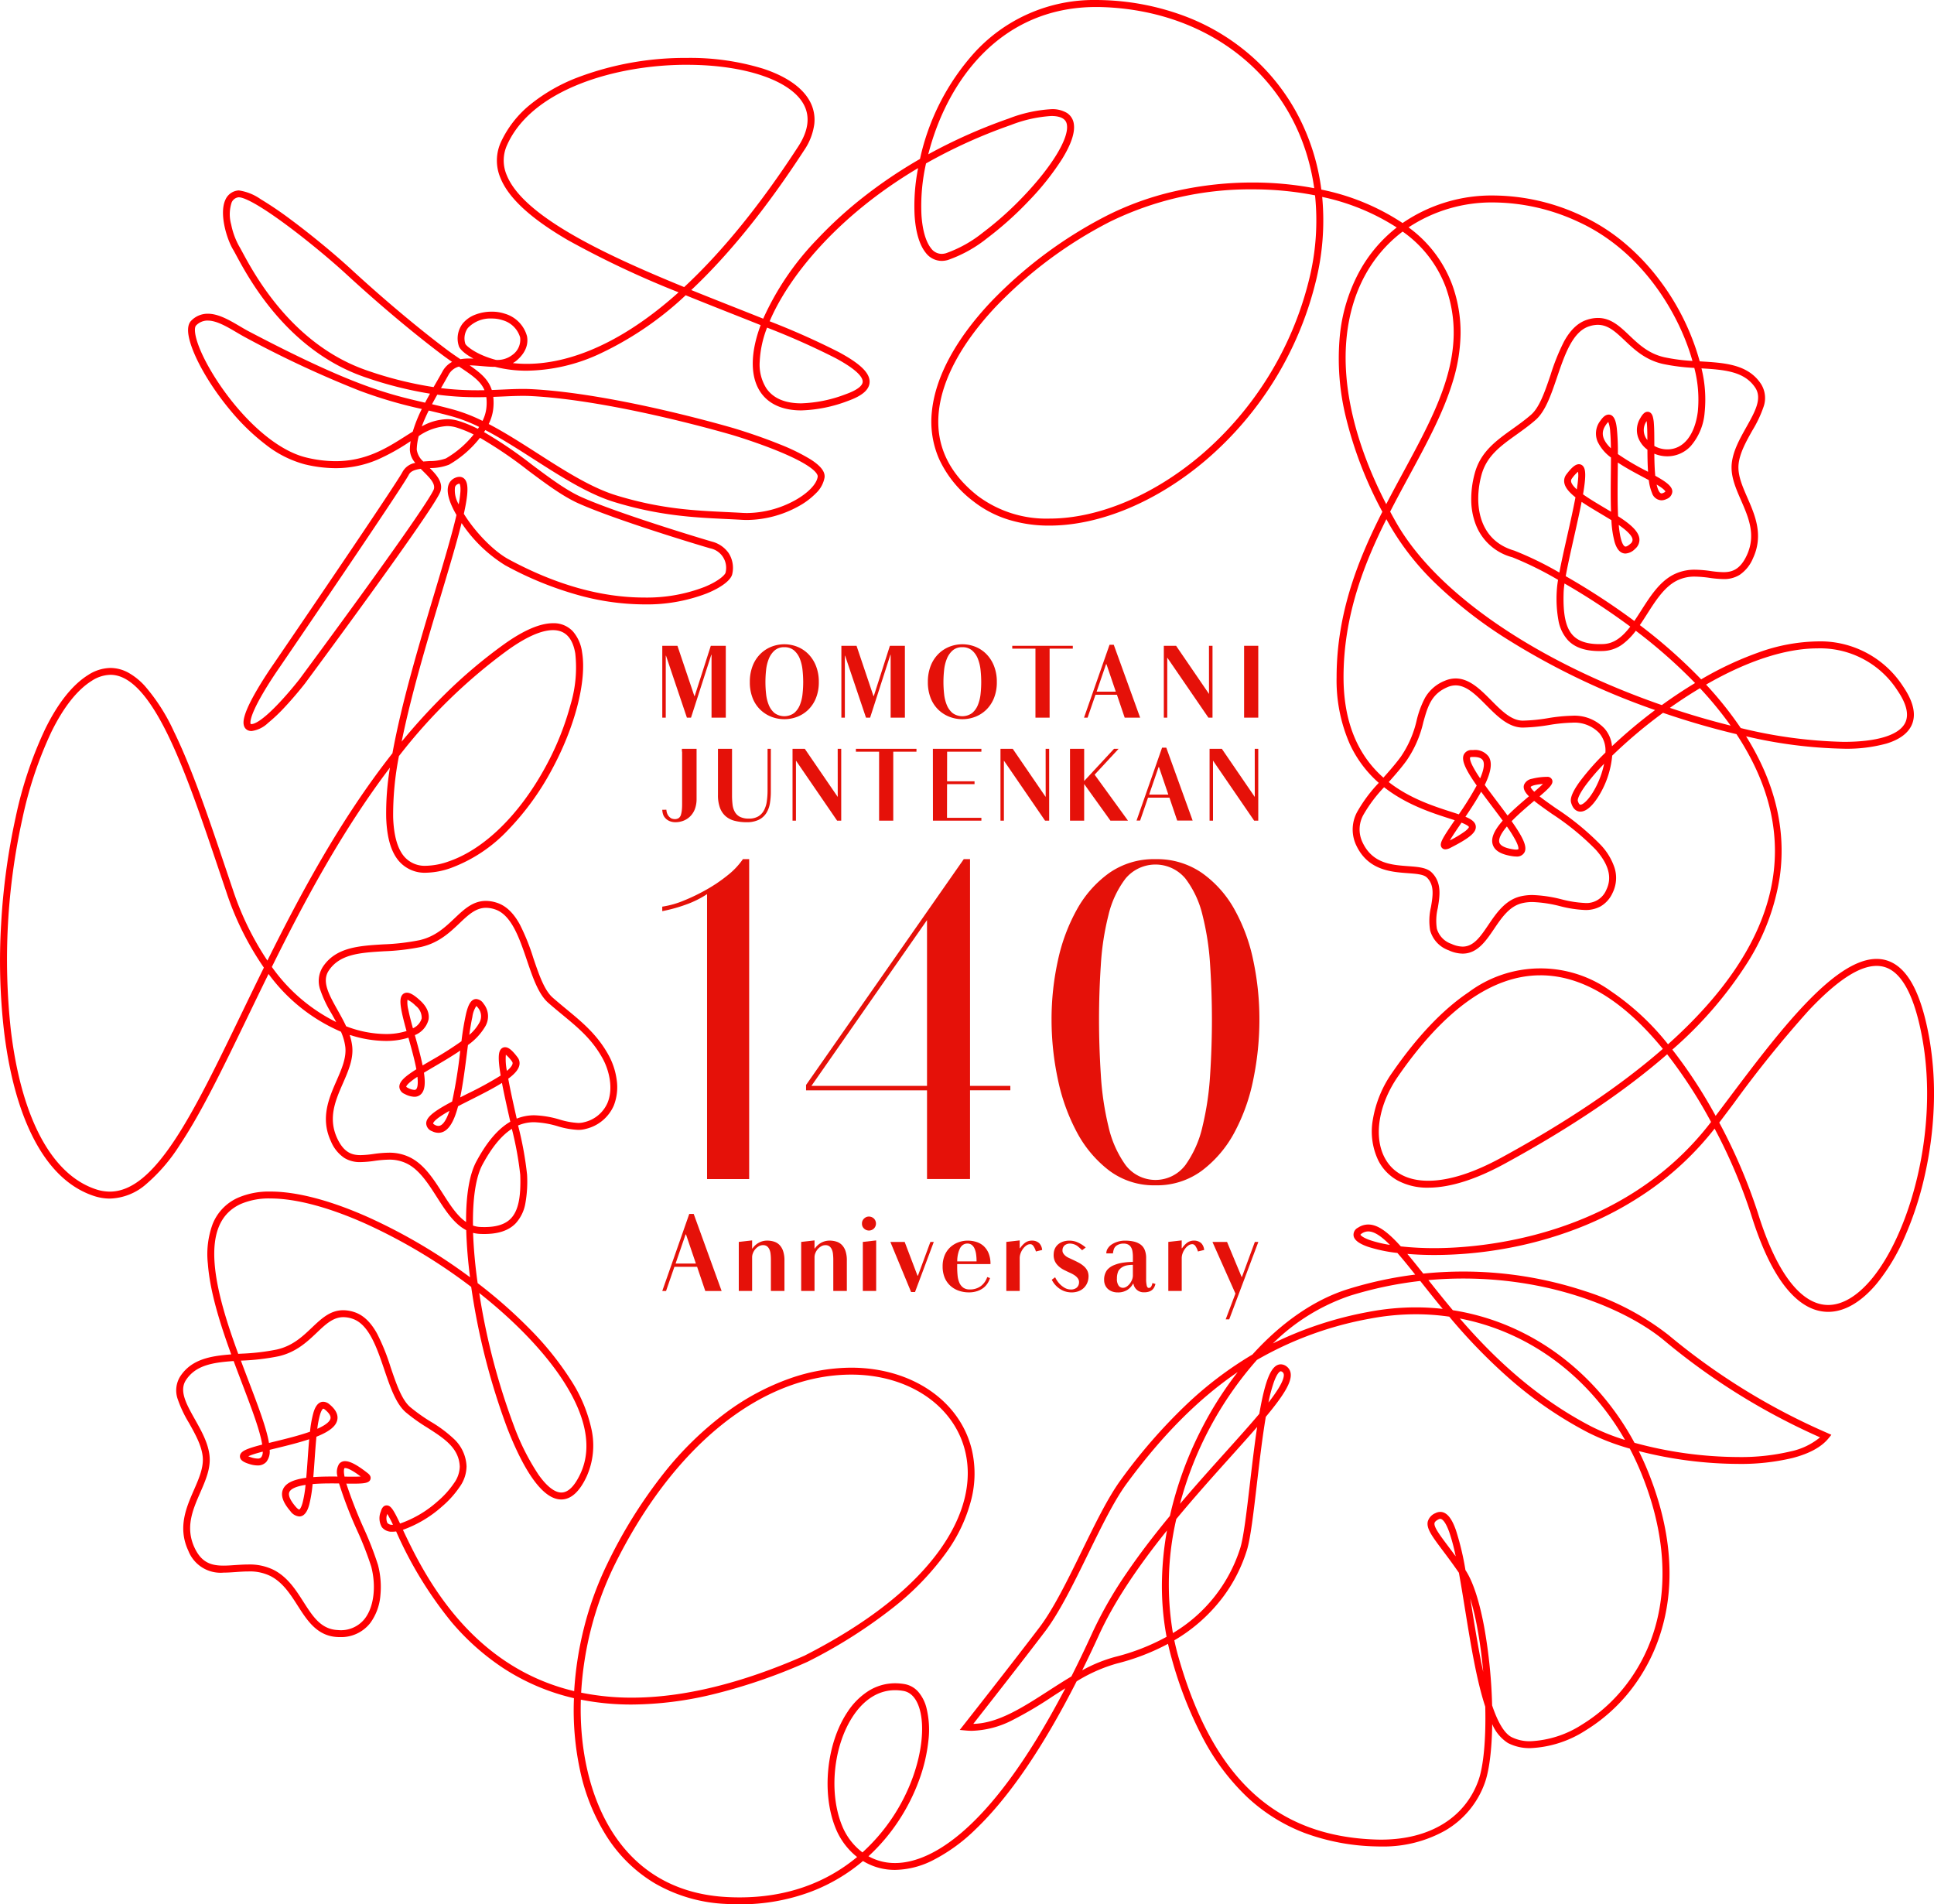 <svg xmlns="http://www.w3.org/2000/svg" width="370.094" height="364.38" viewBox="0 0 370.094 364.38">
  <g id="グループ_26474" data-name="グループ 26474" transform="translate(-1362.591 -112.068)">
    <g id="グループ_26473" data-name="グループ 26473" transform="translate(1363.256 112.73)">
      <path id="パス_183485" data-name="パス 183485" d="M1504.108,476.448c-.859,0-1.74-.025-2.619-.075a29.71,29.71,0,0,1-13.634-3.963,27.809,27.809,0,0,1-9.227-9.048,38.511,38.511,0,0,1-5.03-12.5,54.656,54.656,0,0,1-1.174-13.853,42.014,42.014,0,0,1-13.481-5.724,46.538,46.538,0,0,1-9.947-8.84,75.44,75.44,0,0,1-10.6-17.344v0a5.178,5.178,0,0,1-.691.05,2.384,2.384,0,0,1-2.034-.859,3.355,3.355,0,0,1-.209-2.995c.083-.292.337-1.18,1.123-1.18.8,0,1.318.861,2.561,3.471a21.235,21.235,0,0,0,7.181-4.243,17.451,17.451,0,0,0,3.116-3.445,5.648,5.648,0,0,0,1.128-3.2c-.146-3.577-2.969-5.385-6.239-7.48a33.9,33.9,0,0,1-4.11-2.932c-1.885-1.651-2.963-4.819-4.1-8.172-1.457-4.281-2.963-8.708-6.135-9.729a5.457,5.457,0,0,0-1.685-.288c-1.964,0-3.405,1.369-5.074,2.954-1.86,1.767-3.969,3.769-7.362,4.536a43.714,43.714,0,0,1-7.089.825l-.088.005c.5,1.354,1.009,2.682,1.5,3.973,1.815,4.767,3.4,8.94,3.874,11.776l.965-.237c2.263-.553,4.81-1.176,6.886-1.915a21.029,21.029,0,0,1,.664-3.67c.156-.509.632-2.058,1.874-2.058a1.89,1.89,0,0,1,1.188.492c1.163.955,1.672,1.929,1.511,2.894-.207,1.248-1.484,2.3-4.007,3.3-.137,1.384-.245,2.918-.35,4.406-.078,1.108-.158,2.246-.251,3.326.991-.075,2.137-.111,3.536-.111.371,0,.74,0,1.1.006a3.016,3.016,0,0,1,.295-2.412,1.419,1.419,0,0,1,1.167-.534c.959,0,2.341.738,4.349,2.323.575.454.58.882.483,1.161-.245.705-1.182.819-3.33.819-.4,0-.83,0-1.282-.01a87.888,87.888,0,0,0,3.32,8.512,62.943,62.943,0,0,1,2.74,7.045,16.6,16.6,0,0,1,.457,5.891,10.317,10.317,0,0,1-1.923,5.212,7.06,7.06,0,0,1-5.816,2.709c-.139,0-.281,0-.422-.009-3.926-.165-5.827-3.138-7.666-6.013-1.388-2.17-2.824-4.415-5.153-5.632a8.831,8.831,0,0,0-4.277-.905c-.807,0-1.626.058-2.418.114-.769.054-1.564.111-2.325.111a6.62,6.62,0,0,1-6.757-4.208c-2.058-4.424-.393-8.238,1.076-11.6.981-2.248,1.907-4.371,1.677-6.447-.238-2.143-1.45-4.3-2.622-6.391a23.039,23.039,0,0,1-2.133-4.49,5.042,5.042,0,0,1,.476-4.44c2.129-3.213,5.651-3.878,9.74-4.184-2.018-5.549-4.05-11.837-4.463-17.295a16.753,16.753,0,0,1,.886-7.584,9.258,9.258,0,0,1,4.884-5.1,14.922,14.922,0,0,1,6.219-1.177c5.064,0,11.573,1.718,18.825,4.969a105.884,105.884,0,0,1,19.355,11.433,90.387,90.387,0,0,1-.735-9.014c-2.354-1.221-4.01-3.814-5.615-6.327s-3.276-5.13-5.605-6.347a7.451,7.451,0,0,0-3.583-.82,21.759,21.759,0,0,0-2.8.242,20.219,20.219,0,0,1-2.6.228,5.655,5.655,0,0,1-3.125-.8,7.1,7.1,0,0,1-2.561-3.181c-2.058-4.424-.393-8.239,1.076-11.6.981-2.248,1.907-4.37,1.677-6.446a10.43,10.43,0,0,0-.831-2.92,33.635,33.635,0,0,1-13.861-11.055c-1.383,2.811-2.714,5.566-4.007,8.24-4.751,9.83-8.854,18.32-13.007,24.529a33.123,33.123,0,0,1-6.368,7.42,10.986,10.986,0,0,1-6.988,2.793,9.8,9.8,0,0,1-3.09-.518c-4.75-1.579-8.674-5.384-11.663-11.31-2.667-5.287-4.514-12.079-5.491-20.188a117.662,117.662,0,0,1-.551-20.623,127.839,127.839,0,0,1,2.775-20.33,76.361,76.361,0,0,1,5.648-16.885c2.445-4.965,5.2-8.438,8.2-10.32a8.075,8.075,0,0,1,4.294-1.36,7.2,7.2,0,0,1,3.458.926,12.517,12.517,0,0,1,3.12,2.521,36.292,36.292,0,0,1,5.551,8.689c3.479,7.1,6.711,16.7,9.838,25.982.473,1.4.962,2.857,1.444,4.278a55.889,55.889,0,0,0,6.619,13.6c6.243-12.583,13.949-27,23.93-39.676,1.756-9.66,5.078-20.755,8.011-30.551,1.792-5.985,3.345-11.173,4.241-15.04-1.019-1.745-2.052-4.069-1.543-5.688a2.229,2.229,0,0,1,1.246-1.4,2.11,2.11,0,0,1,.866-.209,1.311,1.311,0,0,1,1.058.506c.69.865.629,2.775-.217,6.567,2.188,3.554,5.754,7.187,8.559,8.7,8.982,4.859,17.711,7.322,25.944,7.322a30.6,30.6,0,0,0,11.484-2c2.889-1.17,4.021-2.388,4.094-2.764a3.8,3.8,0,0,0-2.947-4.653c-2.583-.741-18.194-5.47-25.157-8.58-3.045-1.36-6.27-3.769-9.684-6.319a80.6,80.6,0,0,0-9.208-6.25,20.439,20.439,0,0,1-5.923,5.147,9.879,9.879,0,0,1-3.6.643l-.082,0c1.3,1.3,2.51,2.659,2.088,4.321-.115.454-.466,1.834-13.282,19.567-6.3,8.718-12.6,17.21-12.66,17.3l-.008.011c-.017.022-1.758,2.266-3.827,4.479a31.754,31.754,0,0,1-3.278,3.113,5.611,5.611,0,0,1-3.136,1.529,1.808,1.808,0,0,1-.521-.074,1.362,1.362,0,0,1-.913-.883c-.252-.728-.265-2.247,2.524-7,1.446-2.467,3.005-4.7,3.081-4.805,8.157-11.948,23.819-35.018,24.73-36.843a3.447,3.447,0,0,1,2.433-1.706,4.024,4.024,0,0,1-1.044-2.571,11.694,11.694,0,0,1,.151-1.58l-.329.209a40.049,40.049,0,0,1-6,3.319,20.438,20.438,0,0,1-8.044,1.636,25.374,25.374,0,0,1-5.93-.747,20.722,20.722,0,0,1-7.443-3.772,41.252,41.252,0,0,1-6.593-6.357c-3.786-4.486-6.893-9.76-7.915-13.435-.527-1.9-.436-3.214.273-3.915a4.377,4.377,0,0,1,3.167-1.326c2.048,0,4.148,1.234,6.179,2.428.5.3.98.576,1.448.833,19.973,10.512,26.777,12.1,33.954,13.76.319-.607.641-1.195.938-1.725a73.5,73.5,0,0,1-12.346-3.122c-14.844-5.039-22.274-18.8-24.716-23.328-.264-.489-.472-.875-.616-1.114-1.194-1.977-2.71-6.852-1.479-9.529a2.965,2.965,0,0,1,2.285-1.767,1.955,1.955,0,0,1,.32-.025,9.708,9.708,0,0,1,4.143,1.667,68.24,68.24,0,0,1,5.767,3.908c3.789,2.807,8.33,6.546,11.568,9.524,6.084,5.6,12.5,10.993,18.06,15.194,1.019.77,1.99,1.434,2.84,2a9.433,9.433,0,0,1,1.686-.135c.267,0,.537.008.81.021-1.6-.854-2.649-1.788-2.823-2.467a4.7,4.7,0,0,1,.72-4.2,5.723,5.723,0,0,1,2.512-1.77,8.753,8.753,0,0,1,3.086-.548,7.848,7.848,0,0,1,2.534.4,6.18,6.18,0,0,1,4.209,4.285c.224,1.141.076,2.865-1.9,4.593a4.569,4.569,0,0,1-.807.565,24.546,24.546,0,0,0,2.67.143c6.333,0,16.465-2.4,29.047-13.687a179.9,179.9,0,0,1-21.126-9.955c-7.188-4.179-11.435-8.1-12.984-11.979a8.489,8.489,0,0,1,.141-6.875,20.108,20.108,0,0,1,5.719-7.225,33.207,33.207,0,0,1,8.665-4.978,58.116,58.116,0,0,1,21.193-3.839,47.52,47.52,0,0,1,14.6,2.068c4.411,1.457,7.49,3.6,8.9,6.209a7.393,7.393,0,0,1,.862,4.381,11.6,11.6,0,0,1-1.956,5.032c-7.128,10.968-14.387,19.953-21.588,26.725,2.835,1.149,5.659,2.265,8.4,3.349,1.864.737,3.636,1.438,5.366,2.13a53.265,53.265,0,0,1,10.385-15.251,79.226,79.226,0,0,1,8.808-8.03,91.021,91.021,0,0,1,10.811-7.281A44.639,44.639,0,0,1,1549,122.209a30.951,30.951,0,0,1,23.363-10.141c.454,0,.918.009,1.378.025a48.515,48.515,0,0,1,16.081,3.262,41.38,41.38,0,0,1,12.7,7.86,39.809,39.809,0,0,1,8.747,11.484,41.971,41.971,0,0,1,4.174,13.646,43.829,43.829,0,0,1,15.548,6.4,30.1,30.1,0,0,1,17.445-5.27,40.2,40.2,0,0,1,16.675,3.8,36.745,36.745,0,0,1,8.457,5.385,43.149,43.149,0,0,1,6.664,7.092,46.271,46.271,0,0,1,7.62,15.458l.121.007c4.688.283,9.115.551,11.6,4.307a5.042,5.042,0,0,1,.476,4.439,23.041,23.041,0,0,1-2.133,4.489c-1.172,2.089-2.385,4.248-2.623,6.392-.23,2.075.7,4.2,1.677,6.445,1.469,3.366,3.134,7.181,1.076,11.6a7.1,7.1,0,0,1-2.561,3.181,5.654,5.654,0,0,1-3.125.8,20.227,20.227,0,0,1-2.6-.228,21.752,21.752,0,0,0-2.8-.242,7.455,7.455,0,0,0-3.584.82c-2.329,1.218-3.994,3.825-5.6,6.347-.449.7-.91,1.426-1.384,2.114a100.554,100.554,0,0,1,11.737,10.381,63.845,63.845,0,0,1,10.88-5.114,34.774,34.774,0,0,1,11.361-2.151,18.844,18.844,0,0,1,16.428,8.664c2.057,3.027,2.558,5.585,1.49,7.6-.773,1.46-2.347,2.563-4.68,3.28a28.727,28.727,0,0,1-8.225.989,89.182,89.182,0,0,1-18.657-2.376c5.538,8.859,7.708,17.885,6.45,26.851a42.8,42.8,0,0,1-6.064,16.257,76.427,76.427,0,0,1-14.5,16.846,92.3,92.3,0,0,1,8.284,12.674c.771-1.018,1.553-2.058,2.37-3.145,9.477-12.6,20.218-26.885,28.435-26.885,2.412,0,4.472,1.22,6.125,3.627,1.707,2.487,3.037,6.358,3.953,11.506a62.249,62.249,0,0,1,.845,13.439,72.14,72.14,0,0,1-1.769,13.128,63.136,63.136,0,0,1-3.817,11.6,37.812,37.812,0,0,1-5.332,8.853c-2.948,3.519-6.151,5.379-9.263,5.379-2.833,0-5.5-1.493-7.933-4.439-2.574-3.118-4.861-7.864-6.8-14.107a101.392,101.392,0,0,0-7.011-16.517,58.1,58.1,0,0,1-12.175,11.6,64.717,64.717,0,0,1-14.28,7.588,75.257,75.257,0,0,1-14.334,3.894,76.788,76.788,0,0,1-12.808,1.1c-1.809,0-3.551-.07-5.2-.207.926,1.1,1.921,2.347,3.048,3.769a74.934,74.934,0,0,1,7.643-.392,74.168,74.168,0,0,1,23.284,3.736,50.832,50.832,0,0,1,16.025,8.429,125.278,125.278,0,0,0,30.358,18.72l.787.353-.544.67c-1.358,1.671-3.684,2.94-6.914,3.773a42.545,42.545,0,0,1-10.455,1.124,78,78,0,0,1-18.943-2.454c.643,1.29,1.239,2.616,1.781,3.956,3.252,8.053,4.58,15.788,3.946,22.99a36.794,36.794,0,0,1-2.009,9.23,34.518,34.518,0,0,1-3.856,7.612,32.721,32.721,0,0,1-10.1,9.7,21.106,21.106,0,0,1-10.475,3.35,9.01,9.01,0,0,1-4.326-.975,7.929,7.929,0,0,1-3.011-3.62c-.067,4.912-.568,8.925-1.431,11.291a17.21,17.21,0,0,1-7.532,9.057,24.161,24.161,0,0,1-12.311,3.069c-.347,0-.7-.006-1.052-.017a41.869,41.869,0,0,1-13.6-2.58,33.632,33.632,0,0,1-10.942-6.835,43.3,43.3,0,0,1-8.4-11.13,76.193,76.193,0,0,1-6.078-15.451c-.256-.9-.489-1.83-.693-2.763a42.706,42.706,0,0,1-9.777,3.762,30.3,30.3,0,0,0-7.711,3.415c-6.448,12.686-12.949,22.2-19.323,28.295a33.2,33.2,0,0,1-8.272,5.988,16.471,16.471,0,0,1-7.14,1.795,11.62,11.62,0,0,1-6.146-1.7,34.13,34.13,0,0,1-9.942,5.864A38.365,38.365,0,0,1,1504.108,476.448ZM1473.74,437.29c-.546,16.84,6.381,36.542,27.824,37.761.854.049,1.709.073,2.543.073,8.748,0,16.312-2.6,22.5-7.727a13.419,13.419,0,0,1-4.068-5.407c-2.773-6.683-1.817-16.287,2.225-22.341a13.44,13.44,0,0,1,3.929-3.966,9.6,9.6,0,0,1,5.2-1.53,10.533,10.533,0,0,1,1.788.157,4.51,4.51,0,0,1,2.654,1.509,7.526,7.526,0,0,1,1.532,3,17.488,17.488,0,0,1,.392,6.238,31.543,31.543,0,0,1-1.766,7.572,37.355,37.355,0,0,1-4.009,7.937,36.381,36.381,0,0,1-5.7,6.689,10.344,10.344,0,0,0,5.1,1.294c5.7,0,17.411-4.406,32.565-33.432-.837.525-1.669,1.061-2.485,1.587a73.75,73.75,0,0,1-7.588,4.481,17.979,17.979,0,0,1-7.776,2.063c-.382,0-.765-.018-1.139-.053l-1.211-.113.752-.956c.092-.117,9.252-11.758,14.505-18.671,2.7-3.556,5.448-9.171,8.1-14.6,2.6-5.313,5.052-10.331,7.515-13.686a104.038,104.038,0,0,1,12.412-14.259,70.528,70.528,0,0,1,12.725-9.658h0c5.615-6.214,11.933-10.541,18.275-12.516a74.142,74.142,0,0,1,12.871-2.781c-1.276-1.6-2.38-2.969-3.41-4.141a28.47,28.47,0,0,1-5.605-1.173c-1.672-.578-2.575-1.241-2.76-2.028a1.5,1.5,0,0,1,.842-1.641,3.526,3.526,0,0,1,1.947-.6c1.727,0,3.6,1.255,6.232,4.186a58.7,58.7,0,0,0,6.456.336c8.089,0,35.782-1.745,52.913-24.143a91.78,91.78,0,0,0-8.4-12.952c-8.106,7.072-18.575,14.122-31.13,20.962-5.554,3.026-10.463,4.561-14.588,4.561a11.922,11.922,0,0,1-5.893-1.391,9.014,9.014,0,0,1-3.628-3.742,12.859,12.859,0,0,1-1.065-7.975,21.8,21.8,0,0,1,3.707-8.927c4.748-6.866,9.647-12.025,14.562-15.332a23.014,23.014,0,0,1,27.292-.215,49.047,49.047,0,0,1,10.908,10.146c21.8-19.511,26.2-39.472,13.1-59.343-4.615-1.093-9.342-2.464-14.06-4.08a93.221,93.221,0,0,0-9.72,8.191,17.709,17.709,0,0,1-2.125,6.944c-.617,1.133-2.237,3.768-3.952,3.769-.484,0-1.36-.221-1.783-1.7-.154-.539-.154-1.541,1.619-4a46.8,46.8,0,0,1,4.939-5.587,5.15,5.15,0,0,0-1.173-3.742,6.6,6.6,0,0,0-5.211-1.989,30.862,30.862,0,0,0-4.409.447,34.239,34.239,0,0,1-4.977.489h-.045c-2.739-.008-4.894-2.177-6.979-4.274-1.94-1.952-3.772-3.8-5.862-3.8a3.945,3.945,0,0,0-1.577.344c-3.1,1.331-3.768,3.7-4.608,6.7a21.3,21.3,0,0,1-3.227,7.373c-1.05,1.435-2.233,2.782-3.395,4.084,4,3.128,8.536,4.594,11.886,5.676.538.174,1.054.341,1.525.5a60.515,60.515,0,0,0,3.423-5.515c-2.273-3.239-2.961-4.923-2.447-5.955a1.615,1.615,0,0,1,1.545-.832c.079,0,.155,0,.232,0a3.227,3.227,0,0,1,2.976,1.279c.7,1.142.461,2.862-.764,5.395.74,1.028,1.568,2.125,2.371,3.19.666.883,1.35,1.789,1.987,2.661l0,0,.008.011c1.26-1.278,2.738-2.541,4.089-3.686-.686-.682-1.2-1.443-.929-2.22a1.956,1.956,0,0,1,1.448-1.12,12.176,12.176,0,0,1,2.789-.381l.119,0a.96.96,0,0,1,1.017.585c.262.714-.376,1.406-2.412,3.152.846.669,1.922,1.425,3.129,2.272a50.6,50.6,0,0,1,8.609,7.055,11.743,11.743,0,0,1,2.609,4.328,6.443,6.443,0,0,1-.375,4.81,5.64,5.64,0,0,1-2.286,2.576,5.943,5.943,0,0,1-2.992.7,22.657,22.657,0,0,1-4.768-.734,24.723,24.723,0,0,0-5.25-.792,8.593,8.593,0,0,0-2.02.222c-2.423.58-3.917,2.787-5.361,4.922-1.573,2.324-3.2,4.727-6.018,4.727a6.517,6.517,0,0,1-2.663-.633,5.622,5.622,0,0,1-3.554-3.816,11.352,11.352,0,0,1,.161-4.475c.359-2.14.7-4.162-.777-5.632-.617-.615-2.032-.719-3.672-.839-3.254-.239-7.711-.566-9.924-5.483a7.042,7.042,0,0,1,.372-6.452,27.856,27.856,0,0,1,4.006-5.335h0l.007-.008a22.351,22.351,0,0,1-5.562-7.461,30.324,30.324,0,0,1-2.509-12.746c0-12.6,4.4-23.068,8.756-31.664h0a76.16,76.16,0,0,1-6.967-18.033,47.061,47.061,0,0,1-1.174-15.61,32.357,32.357,0,0,1,3.818-12.463,27.348,27.348,0,0,1,7.073-8.293,42.609,42.609,0,0,0-14.263-5.845,48.288,48.288,0,0,1-1.28,16.391,65.422,65.422,0,0,1-20.959,33.948c-9.361,7.974-20.286,12.548-29.972,12.55h0a26.174,26.174,0,0,1-7.816-1.135,20.889,20.889,0,0,1-6.725-3.511,21.47,21.47,0,0,1-6.546-8.071,17.825,17.825,0,0,1-1.4-9.04c.632-6.56,4.5-13.8,11.2-20.944a83.335,83.335,0,0,1,22.185-16.558,56.432,56.432,0,0,1,13.5-4.805,66.466,66.466,0,0,1,14.476-1.583,63.187,63.187,0,0,1,11.808,1.087c-2.8-19.981-18.912-33.86-40.379-34.648-.444-.016-.891-.025-1.329-.025-18.447,0-28.6,14.3-32.148,28.191a101.181,101.181,0,0,1,15.375-6.838,26.667,26.667,0,0,1,8.171-1.8,5.394,5.394,0,0,1,3,.725,2.959,2.959,0,0,1,1.316,2.15c.228,1.632-.531,3.875-2.257,6.668a50.868,50.868,0,0,1-6.309,7.946,64.863,64.863,0,0,1-8.021,7.192,25.322,25.322,0,0,1-7.511,4.174,4.386,4.386,0,0,1-1.2.176,3.87,3.87,0,0,1-3.061-1.577c-1.185-1.477-1.916-3.938-2.115-7.116a37.111,37.111,0,0,1,.669-9.063c-15.74,9.325-24.916,21.063-28.409,29.309a142.921,142.921,0,0,1,13.261,5.913c4.092,2.214,5.9,3.97,5.868,5.694-.028,1.457-1.379,2.643-4.13,3.626a27.236,27.236,0,0,1-8.943,1.82c-3.555,0-6.251-1.205-7.8-3.485-1.993-2.938-1.981-7.477.022-12.831-1.728-.692-3.5-1.392-5.364-2.129-2.928-1.158-5.952-2.353-8.984-3.586h0a62.889,62.889,0,0,1-16.893,11.407A33.975,33.975,0,0,1,1463.392,183a24.372,24.372,0,0,1-6.059-.738h-.06c-.828,0-1.687-.073-2.518-.144-.8-.068-1.563-.133-2.295-.138,2.071,1.423,3.59,2.685,4.241,4.712.727-.025,1.428-.056,2.111-.087,1.34-.06,2.6-.116,3.826-.116.426,0,.819.007,1.2.02h.006c8.463.378,18.712,2.411,25.819,4.05,7.691,1.773,13.466,3.481,13.524,3.5s4.372,1.3,8.589,3.015a38.456,38.456,0,0,1,5.875,2.862c1.974,1.248,2.867,2.391,2.729,3.495a5.47,5.47,0,0,1-1.619,2.987,14.282,14.282,0,0,1-3.426,2.561,20.817,20.817,0,0,1-9.76,2.584c-.327,0-.654-.01-.973-.028-1.035-.061-2.056-.11-3.136-.162-5.963-.285-12.721-.609-21.342-3.251-5.008-1.534-10.277-4.911-15.374-8.177-3.066-1.965-6.231-3.993-9.288-5.584q-.118.19-.245.381l.016.008-.005.007a83.159,83.159,0,0,1,9.2,6.261c3.354,2.505,6.521,4.871,9.432,6.171,6.876,3.072,22.814,7.895,24.982,8.517a5.579,5.579,0,0,1,3.2,2.218,5.233,5.233,0,0,1,.68,3.959c-.227,1.176-2.1,2.609-4.9,3.74a31.931,31.931,0,0,1-11.981,2.092,47.7,47.7,0,0,1-12.035-1.625,65.721,65.721,0,0,1-14.539-5.857,27.213,27.213,0,0,1-8.337-8.069l-.016.07-.013-.022c-.929,3.73-2.341,8.446-3.944,13.8-2.678,8.944-5.682,18.976-7.506,27.967a117.4,117.4,0,0,1,8.2-9,95.144,95.144,0,0,1,11.343-9.6c3.765-2.7,6.935-4.062,9.422-4.062a4.986,4.986,0,0,1,3.8,1.558,7.568,7.568,0,0,1,1.76,3.993c.93,5.521-1.384,14.424-5.9,22.683a51.428,51.428,0,0,1-8.255,11.323,28.709,28.709,0,0,1-10.862,7.249,15.024,15.024,0,0,1-4.825.936h0a6.513,6.513,0,0,1-5.258-2.288c-1.481-1.771-2.261-4.485-2.384-8.3a52.675,52.675,0,0,1,.721-9.521c-9.349,12.318-16.643,26.1-22.6,38.136a33.071,33.071,0,0,0,12.312,10.547c-.292-.55-.6-1.1-.9-1.633a23.022,23.022,0,0,1-2.133-4.489,5.041,5.041,0,0,1,.476-4.439c2.488-3.756,6.915-4.023,11.6-4.307a42.7,42.7,0,0,0,6.876-.795c3.038-.687,4.921-2.475,6.742-4.2,1.8-1.706,3.495-3.318,5.987-3.318a6.852,6.852,0,0,1,2.09.351c1.73.557,3.171,1.915,4.4,4.153a40.985,40.985,0,0,1,2.58,6.41c1.082,3.181,2.1,6.185,3.723,7.6.895.784,1.777,1.512,2.63,2.217,3.052,2.52,5.935,4.9,8.089,8.847a13.581,13.581,0,0,1,1.512,4.63,9.662,9.662,0,0,1-.549,4.948,7.788,7.788,0,0,1-5.3,4.452,5.439,5.439,0,0,1-1.537.206,15.693,15.693,0,0,1-3.87-.691,17.852,17.852,0,0,0-4.509-.776,7.69,7.69,0,0,0-3.1.623,66.265,66.265,0,0,1,1.719,9.4,23.451,23.451,0,0,1-.32,5.464,7.573,7.573,0,0,1-1.855,3.858c-1.327,1.376-3.3,2.044-6.025,2.044-.249,0-.508-.006-.771-.017a6.452,6.452,0,0,1-1.365-.2,93.592,93.592,0,0,0,.88,9.617,93.779,93.779,0,0,1,10.026,8.831,58.653,58.653,0,0,1,7.723,9.592,28.363,28.363,0,0,1,4.044,9.586,14.487,14.487,0,0,1-.925,8.963c-1.358,2.935-3,4.424-4.87,4.425h0c-4.145,0-7.9-7.41-10.325-13.626a130.328,130.328,0,0,1-6.908-27.047,105.034,105.034,0,0,0-20.148-12.069c-7.082-3.175-13.4-4.854-18.283-4.854a13.627,13.627,0,0,0-5.667,1.056c-3.812,1.748-5.448,5.469-5,11.375.41,5.418,2.489,11.752,4.519,17.3l.487-.03a42.7,42.7,0,0,0,6.877-.795c3.037-.687,4.921-2.475,6.742-4.205,1.8-1.706,3.494-3.318,5.987-3.318a6.85,6.85,0,0,1,2.091.352c1.73.557,3.17,1.915,4.4,4.153a41,41,0,0,1,2.58,6.41c1.082,3.181,2.1,6.185,3.723,7.6a32.926,32.926,0,0,0,3.952,2.813,24.827,24.827,0,0,1,4.558,3.418,7.586,7.586,0,0,1,2.29,5.123,6.9,6.9,0,0,1-1.344,3.977,18.779,18.779,0,0,1-3.354,3.718,22.718,22.718,0,0,1-7.478,4.455l.017.036h0c3.8,8.042,12.485,26,32.757,30.83a65.278,65.278,0,0,1,1.871-12.081,62.92,62.92,0,0,1,4.433-12.211,93.347,93.347,0,0,1,10.839-17.394,63.883,63.883,0,0,1,11.963-11.644,46.377,46.377,0,0,1,12.24-6.525,35.733,35.733,0,0,1,11.66-2.035c11.552,0,20.83,6.311,23.088,15.7a20.132,20.132,0,0,1-.057,9.342,29.838,29.838,0,0,1-4.795,10.279,52.633,52.633,0,0,1-10.221,10.6,95.715,95.715,0,0,1-16.377,10.36l-.034.016a106.2,106.2,0,0,1-18.269,6.258,67.387,67.387,0,0,1-15.321,1.9h-.006A49.741,49.741,0,0,1,1473.74,437.29Zm60.153-1.813c-3.929,0-6.536,2.669-8.03,4.907-3.818,5.718-4.722,14.788-2.1,21.1a12.027,12.027,0,0,0,3.87,5.03,36.07,36.07,0,0,0,9.619-14.334c1.759-4.859,2.262-9.72,1.344-13-.4-1.448-1.277-3.24-3.136-3.562A9.207,9.207,0,0,0,1533.893,435.476Zm53.417-9.542c.219,1.042.474,2.079.76,3.087,6.6,23.27,18.606,34.4,37.8,35.032.337.011.676.017,1.009.017,9.21,0,15.989-4.1,18.6-11.255,1-2.74,1.484-7.908,1.331-14.19-1.683-5.091-2.8-12.032-3.889-18.747-.392-2.43-.764-4.728-1.15-6.864-1.167-1.694-2.236-3.119-3.1-4.269-2.04-2.72-3.163-4.218-2.856-5.548a2.5,2.5,0,0,1,1.468-1.6,2.016,2.016,0,0,1,.922-.235c1.574,0,2.461,1.994,2.992,3.493a52.54,52.54,0,0,1,1.825,7.639v0c1.794,2.7,2.942,7.417,3.591,10.923a99.231,99.231,0,0,1,1.514,14.97c1.108,3.29,2.341,5.322,3.667,6.039a7.712,7.712,0,0,0,3.7.815,19.788,19.788,0,0,0,9.791-3.16,31.387,31.387,0,0,0,9.683-9.306c7.008-10.389,7.644-24.1,1.788-38.595a53.938,53.938,0,0,0-2.284-4.928,44.434,44.434,0,0,1-8.008-3.087,76.118,76.118,0,0,1-15.413-10.652,107.3,107.3,0,0,1-11.13-11.509,44.786,44.786,0,0,0-6.4-.459,46.989,46.989,0,0,0-8.814.847,67.044,67.044,0,0,0-21.595,7.892,67.838,67.838,0,0,0-14.712,27.533c3.011-3.551,6.025-6.905,8.738-9.924,2.379-2.648,4.629-5.151,6.435-7.3,1.161-6.722,2.358-9.468,4.119-9.468a1.86,1.86,0,0,1,1.168.455,1.948,1.948,0,0,1,.725,1.36c.158,1.593-1.224,3.982-4.767,8.228-.661,3.91-1.194,8.462-1.709,12.866-.65,5.549-1.21,10.342-1.887,12.574a29.663,29.663,0,0,1-4.372,8.742A31.653,31.653,0,0,1,1587.31,425.935Zm12.128-51.328c-7.486,5.091-14.469,12.111-21.25,21.346-2.393,3.259-4.822,8.226-7.393,13.484-2.683,5.487-5.458,11.161-8.239,14.82-4.344,5.716-11.353,14.658-13.714,17.664,4.738-.1,9.433-3.129,14.4-6.33,1.423-.917,2.893-1.865,4.367-2.74,1.355-2.677,2.724-5.532,4.073-8.488a78.558,78.558,0,0,1,6.6-11.453c2.293-3.362,4.971-6.891,8.184-10.783a70.226,70.226,0,0,1,6.051-16.636A68.077,68.077,0,0,1,1599.438,374.607ZM1473.8,435.95a48.311,48.311,0,0,0,9.7.954h.006c9.794,0,20.911-2.705,33.04-8.037,12.085-6.167,20.866-13.075,26.1-20.534,4.437-6.326,6.045-12.74,4.648-18.551-2.111-8.786-10.872-14.689-21.8-14.689-17.234,0-34.247,13.777-45.511,36.854A63.983,63.983,0,0,0,1473.8,435.95Zm170.142-18.034q.14.863.283,1.751c.678,4.2,1.37,8.484,2.2,12.329-.26-2.908-.639-5.746-1.118-8.331A52.4,52.4,0,0,0,1643.942,417.917ZM1569.728,431.6l-.036.072A28.19,28.19,0,0,1,1576,429.1a41.1,41.1,0,0,0,9.828-3.837,52.886,52.886,0,0,1-.872-11.232,60.992,60.992,0,0,1,.947-9.112c-6.054,7.536-10.322,14.1-13.014,20-1.052,2.306-2.117,4.551-3.178,6.7Zm17.96-28.875a55.609,55.609,0,0,0-.647,21.823,29.147,29.147,0,0,0,12.906-16.321c.643-2.119,1.224-7.085,1.839-12.343.406-3.473.857-7.322,1.376-10.778-1.521,1.753-3.247,3.674-5.047,5.677C1594.893,394.371,1591.244,398.433,1587.688,402.727Zm-177.575,8.7a10.407,10.407,0,0,1,4.89,1.056c2.642,1.38,4.174,3.775,5.656,6.092,1.808,2.826,3.369,5.267,6.606,5.4a5.8,5.8,0,0,0,5.135-2.187c1.734-2.24,2.217-6.15,1.231-9.96a62.734,62.734,0,0,0-2.675-6.856,79.919,79.919,0,0,1-3.485-9.051c-.454-.005-.926-.009-1.4-.009-1.475,0-2.656.04-3.661.125a25,25,0,0,1-.642,3.935c-.155.561-.627,2.266-1.911,2.266a2.339,2.339,0,0,1-1.691-1.007c-1.418-1.649-1.892-3-1.447-4.122.475-1.2,1.9-1.928,4.475-2.273.1-1.143.187-2.367.271-3.556.089-1.269.181-2.572.292-3.793l-.009,0,0-.023c-2.011.671-4.332,1.238-6.416,1.747l-1.14.28a3.191,3.191,0,0,1-.642,2.31,2.175,2.175,0,0,1-1.69.674h0a5.3,5.3,0,0,1-1.568-.277c-.9-.28-1.81-.676-1.787-1.488.021-.74.817-1.137,1.674-1.457.718-.268,1.672-.532,2.586-.768-.419-2.686-2.005-6.854-3.823-11.629-.538-1.412-1.092-2.868-1.643-4.357-4.02.278-7.238.8-9.111,3.622-1.369,2.067.057,4.608,1.709,7.55,1.237,2.2,2.516,4.482,2.784,6.893.27,2.428-.726,4.708-1.779,7.123-1.423,3.261-2.895,6.634-1.089,10.516,1.329,2.857,3.182,3.442,5.556,3.442.714,0,1.451-.052,2.231-.107C1408.416,411.485,1409.259,411.426,1410.112,411.426Zm228.091-8.735a.714.714,0,0,0-.318.09c-.7.357-.76.627-.781.716-.169.729,1,2.292,2.625,4.454.429.572.908,1.211,1.425,1.918a37.26,37.26,0,0,0-1.208-4.567C1639.113,402.945,1638.45,402.691,1638.2,402.691Zm-201.5-.937a2.185,2.185,0,0,0,.021,1.734,1.243,1.243,0,0,0,1.063.331A22.372,22.372,0,0,0,1436.7,401.754Zm-15.642-5.56c-2.224.34-2.927.938-3.111,1.4-.24.606.182,1.564,1.219,2.771.465.54.684.546.687.546s.3-.1.635-1.295A22.5,22.5,0,0,0,1421.062,396.194Zm33.236-36.715a128.329,128.329,0,0,0,6.626,25.393,44.77,44.77,0,0,0,4.717,9.373c1.579,2.23,3.092,3.41,4.374,3.41h0c1.312,0,2.546-1.231,3.668-3.657C1478.5,383.59,1467.057,369.546,1454.3,359.479Zm-25.777,35.133c.576.008,1.121.015,1.614.015.669,0,1.143-.015,1.479-.038-1.854-1.4-2.658-1.616-2.981-1.616-.1,0-.12.022-.126.03C1428.48,393.037,1428.277,393.346,1428.522,394.612Zm-18.418-3.886a5.732,5.732,0,0,0,.583.212,4.084,4.084,0,0,0,1.173.217.85.85,0,0,0,.709-.239,1.666,1.666,0,0,0,.3-1.085c-.658.173-1.356.367-1.918.558A7.231,7.231,0,0,0,1410.1,390.726Zm265.265-2.586a76.351,76.351,0,0,0,19.771,2.725,41.246,41.246,0,0,0,10.125-1.082,13.016,13.016,0,0,0,5.614-2.686,125.938,125.938,0,0,1-29.819-18.53c-6.554-5.47-20.56-11.857-38.46-11.857-2.219,0-4.455.1-6.664.3,1.407,1.776,2.973,3.741,4.671,5.762a45.5,45.5,0,0,1,10.54,2.986,46.9,46.9,0,0,1,9.655,5.482,49.575,49.575,0,0,1,8.219,7.642A52.65,52.65,0,0,1,1675.369,388.14Zm-33.42-23.786c5.433,6.294,13.664,14.7,25.118,20.642a40.787,40.787,0,0,0,6.486,2.6C1666.478,375.251,1655.1,366.889,1641.95,364.354ZM1424.444,381.61s-.283.066-.607,1.123a17.363,17.363,0,0,0-.529,2.729c1.93-.851,2.453-1.548,2.529-2.008.1-.578-.515-1.218-1.045-1.653C1424.565,381.616,1424.455,381.61,1424.444,381.61Zm183.241-7.156c-.06,0-.612.06-1.353,2.152a30.031,30.031,0,0,0-1.01,3.83,31.306,31.306,0,0,0,1.857-2.607c.966-1.552,1.121-2.354,1.082-2.753a.7.7,0,0,0-.575-.622Zm26.687-17.281A72.81,72.81,0,0,0,1620.927,360a38.566,38.566,0,0,0-14.746,9.124,70.184,70.184,0,0,1,18.27-6.026,48.318,48.318,0,0,1,9.063-.871,46.254,46.254,0,0,1,5.151.288c-1.526-1.848-2.933-3.624-4.2-5.227Zm57.218-30.3a105.153,105.153,0,0,1,7.39,17.281c1.886,6.077,4.091,10.672,6.555,13.657,2.167,2.626,4.493,3.957,6.911,3.957,2.707,0,5.559-1.7,8.247-4.905,7.281-8.69,12.931-28.248,9.785-45.935-.883-4.961-2.141-8.658-3.741-10.988-1.41-2.054-3.057-3.052-5.033-3.052-3.323,0-7.566,2.782-12.97,8.5a219.073,219.073,0,0,0-14.406,17.853c-.947,1.259-1.846,2.454-2.736,3.628h0Zm-68.666,21.451c.053.137.482.575,1.9,1.063a23.2,23.2,0,0,0,3.749.887c-1.755-1.772-3.065-2.578-4.149-2.578a2.194,2.194,0,0,0-1.224.386A.818.818,0,0,0,1622.924,348.323Zm-169.82-1.75a5.03,5.03,0,0,0,1.455.274c.244.01.485.015.715.015,2.348,0,4.007-.536,5.072-1.639,1.4-1.453,1.959-4.03,1.8-8.356a64.039,64.039,0,0,0-1.607-8.8c-1.986,1.273-3.834,3.526-5.627,6.856C1453.657,337.264,1453.031,341.286,1453.1,346.573Zm-16.11-13.944a8.841,8.841,0,0,1,4.2.971c2.643,1.381,4.4,4.14,6.108,6.808,1.41,2.209,2.754,4.313,4.475,5.486-.015-5.234.649-9.133,1.977-11.6,2.018-3.749,4.144-6.239,6.486-7.592l-.036-.158c-.56-2.485-1.137-5.043-1.553-7.239l-.007.005-.005-.029c-1.712,1.078-3.894,2.178-6.015,3.247-.83.418-1.619.816-2.375,1.209-.6,2.266-1.639,5.087-3.761,5.087a2.735,2.735,0,0,1-1.206-.3,1.675,1.675,0,0,1-1.132-1.468c-.015-1.157,1.289-2.271,4.96-4.215a93.5,93.5,0,0,0,1.528-9.522l.023-.18,0,0,.007-.055c-1.591,1.087-3.354,2.12-4.949,3.055-.706.414-1.38.809-2,1.187.3,2.031.155,3.27-.452,3.987a1.763,1.763,0,0,1-1.393.617,4.2,4.2,0,0,1-1.849-.54,1.57,1.57,0,0,1-1.014-1.331c-.045-1.068,1.152-2.069,3.255-3.392-.338-1.813-.931-3.943-1.511-6.016h0l-.008-.028a14.374,14.374,0,0,1-4.359.621,22.272,22.272,0,0,1-6.815-1.143l.027.062-.094-.037a10.326,10.326,0,0,1,.481,2.116c.27,2.427-.726,4.707-1.779,7.122-1.423,3.261-2.895,6.633-1.089,10.516,1.315,2.827,2.933,3.216,4.485,3.216a19.285,19.285,0,0,0,2.426-.217A22.765,22.765,0,0,1,1436.993,332.629Zm-53.269-91.441a6.781,6.781,0,0,0-3.59,1.158c-2.788,1.75-5.385,5.042-7.719,9.784a76.121,76.121,0,0,0-5.544,16.59,124.807,124.807,0,0,0-2.2,40.506c2.022,16.791,7.8,27.587,16.256,30.4a8.477,8.477,0,0,0,2.672.451c8.741,0,15.991-15,25.171-33.994,1.388-2.871,2.821-5.837,4.315-8.866h0v0a56.532,56.532,0,0,1-7.2-14.529c-.483-1.422-.972-2.875-1.445-4.281-3.113-9.243-6.332-18.8-9.772-25.822C1390.907,244.915,1387.328,241.188,1383.724,241.188Zm273.633,57.5c-9.2,0-18.369,6.511-27.247,19.351-3.7,5.348-4.7,11.445-2.558,15.534,1.518,2.894,4.4,4.424,8.349,4.423,3.9,0,8.6-1.48,13.955-4.4,12.492-6.806,22.9-13.813,30.935-20.833C1673.16,303.422,1665.28,298.687,1657.357,298.687ZM1448.6,324.624a20.892,20.892,0,0,0-2,1.243c-1.119.81-1.127,1.157-1.127,1.172s.069.138.391.3a1.433,1.433,0,0,0,.622.167C1447.382,327.5,1448.089,326.146,1448.6,324.624Zm16.253.848a18.863,18.863,0,0,1,4.845.82,14.8,14.8,0,0,0,3.534.648,4.141,4.141,0,0,0,1.168-.153,6.427,6.427,0,0,0,4.445-3.689c1.182-2.84.252-6.318-.9-8.434-2.032-3.723-4.691-5.918-7.77-8.46-.86-.71-1.75-1.445-2.66-2.242-1.885-1.651-2.963-4.819-4.1-8.172-1.457-4.281-2.964-8.708-6.135-9.729a5.459,5.459,0,0,0-1.684-.288c-1.964,0-3.406,1.369-5.075,2.954-1.86,1.767-3.969,3.769-7.362,4.536a43.719,43.719,0,0,1-7.088.825c-4.537.274-8.455.511-10.579,3.716-1.37,2.067.056,4.607,1.707,7.548.561,1,1.14,2.031,1.627,3.087a21.527,21.527,0,0,0,7.558,1.485,12.972,12.972,0,0,0,4-.574c-1.137-4.125-1.491-6.027-.838-6.887a1.121,1.121,0,0,1,.914-.447c.633,0,1.422.467,2.557,1.515,1.582,1.459,1.73,2.786,1.576,3.643a4.354,4.354,0,0,1-2.618,2.958l.014.049c.547,1.955,1.11,3.967,1.474,5.754.5-.3,1.033-.611,1.582-.933a68.029,68.029,0,0,0,5.852-3.7,53.628,53.628,0,0,1,.886-5.3c.338-1.373.834-2.777,1.942-2.777a1.805,1.805,0,0,1,1.391.882,3.816,3.816,0,0,1,.341,4.349,11.591,11.591,0,0,1-3.318,3.572c-.062.48-.124.969-.187,1.465-.355,2.806-.751,5.927-1.3,8.559q.672-.342,1.38-.7a66.8,66.8,0,0,0,6.365-3.482c-.573-3.442-.4-4.517.049-5.047a1.027,1.027,0,0,1,.8-.376c.654,0,1.343.557,2.377,1.923a1.843,1.843,0,0,1,.372,1.426c-.132.839-.817,1.695-2.145,2.676.408,2.253,1.022,4.983,1.621,7.64A9.005,9.005,0,0,1,1464.853,325.472ZM1440.324,320a.726.726,0,0,0,.289.21,2.937,2.937,0,0,0,1.251.4.441.441,0,0,0,.382-.148c.171-.2.4-.769.226-2.356a14.084,14.084,0,0,0-1.458,1.063C1440.379,319.716,1440.328,319.965,1440.324,320Zm19.068-6.121a11.085,11.085,0,0,0,.2,3.1c.849-.717,1.049-1.166,1.085-1.393a.515.515,0,0,0-.12-.42A6.806,6.806,0,0,0,1459.392,313.881Zm-5.652-9.314a4.948,4.948,0,0,0-.761,2.114c-.217.97-.409,2.164-.585,3.408a8.278,8.278,0,0,0,1.883-2.249,2.522,2.522,0,0,0-.221-2.94A1.5,1.5,0,0,0,1453.741,304.567Zm-13.175-1.2a5.636,5.636,0,0,0,.172,1.958c.2,1.007.517,2.22.87,3.5a2.985,2.985,0,0,0,1.677-1.888,2.906,2.906,0,0,0-1.17-2.434A5.343,5.343,0,0,0,1440.566,303.366ZM1627.454,262.7a27.071,27.071,0,0,0-3.855,5.1,5.725,5.725,0,0,0-.341,5.3c1.889,4.2,5.568,4.467,8.813,4.706,1.9.14,3.545.26,4.51,1.222,1.958,1.953,1.528,4.522,1.148,6.789a10.262,10.262,0,0,0-.18,3.946,4.338,4.338,0,0,0,2.805,2.916,5.309,5.309,0,0,0,2.125.519c2.116,0,3.416-1.921,4.921-4.145s3.226-4.767,6.149-5.467a9.9,9.9,0,0,1,2.329-.258,25.7,25.7,0,0,1,5.539.823,21.775,21.775,0,0,0,4.479.7,4.091,4.091,0,0,0,4.087-2.53c1.136-2.34.471-4.852-2.035-7.681a49.633,49.633,0,0,0-8.379-6.849c-1.321-.927-2.487-1.746-3.4-2.482-1.427,1.208-3.014,2.557-4.31,3.894,2.32,3.292,2.988,4.926,2.46,5.953a1.622,1.622,0,0,1-1.6.8,4.579,4.579,0,0,1-.65-.051c-2.153-.312-3.4-1.018-3.8-2.158-.43-1.218.168-2.7,1.881-4.652-.674-.927-1.413-1.907-2.131-2.859-.669-.887-1.355-1.8-2-2.674-.882,1.6-1.971,3.263-3,4.79,1.051.434,1.928.977,1.985,1.862.073,1.14-1.175,2.2-4.77,4.036a2.4,2.4,0,0,1-1.051.335h0a.854.854,0,0,1-.776-.445c-.388-.733.258-1.748,2.56-5.123-.365-.122-.755-.248-1.158-.378C1636.547,267.589,1631.669,266.013,1627.454,262.7Zm-188.525-5.957a58.363,58.363,0,0,0-1.106,11.684c.111,3.455.81,5.975,2.076,7.49a5.182,5.182,0,0,0,4.242,1.813h0a13.728,13.728,0,0,0,4.391-.863c6.727-2.332,13.429-8.877,18.388-17.956a54.064,54.064,0,0,0,4.854-12.024,24.59,24.59,0,0,0,.9-9.8c-.5-2.95-1.928-4.446-4.254-4.446-2.2,0-5.115,1.283-8.651,3.814A103.177,103.177,0,0,0,1438.93,256.743Zm212.019,13.468c-1.453,1.717-1.59,2.629-1.424,3.1.217.615,1.165,1.061,2.739,1.289a3.253,3.253,0,0,0,.459.037c.313,0,.414-.068.421-.082s.162-.345-.491-1.619A24.609,24.609,0,0,0,1650.949,270.211Zm-8.684-.729-.135.2c-.739,1.083-1.6,2.347-2.094,3.193a20.366,20.366,0,0,0,2.933-1.766c.71-.554.722-.8.722-.8s-.035-.123-.385-.337A6.739,6.739,0,0,0,1642.265,269.482Zm27.3-11.277a40.554,40.554,0,0,0-3.623,4.232c-1.584,2.2-1.427,2.836-1.42,2.862.064.224.241.744.509.744.447,0,1.559-.82,2.789-3.078A17.33,17.33,0,0,0,1669.56,258.2Zm-14.065,4.433c0,.046.046.3.69.928.55-.47,1.215-1.048,1.665-1.493C1655.852,262.233,1655.532,262.585,1655.5,262.638Zm-10.994-5.732-.193,0c-.258.008-.381.064-.4.1-.007.014-.162.355.465,1.6a22.166,22.166,0,0,0,1.458,2.392c.888-2.048.79-3,.517-3.446S1645.463,256.905,1644.5,256.905Zm-16.614-45.5c-4.146,8.3-8.2,18.317-8.2,30.242,0,8.3,2.566,14.759,7.629,19.219,1.151-1.29,2.323-2.623,3.346-4.021a20.208,20.208,0,0,0,3.021-6.948,18.086,18.086,0,0,1,1.61-4.33,7.582,7.582,0,0,1,3.752-3.229,5.313,5.313,0,0,1,2.1-.451c2.641,0,4.756,2.129,6.8,4.187,1.981,1.994,3.853,3.877,6.043,3.883h.042a33.244,33.244,0,0,0,4.783-.475,32.305,32.305,0,0,1,4.6-.461,7.919,7.919,0,0,1,6.174,2.4,5.9,5.9,0,0,1,1.473,3.432,95.378,95.378,0,0,1,8.246-6.92,139.144,139.144,0,0,1-29.164-14.1,84.525,84.525,0,0,1-12.511-9.81,50.938,50.938,0,0,1-9.03-11.337C1628.363,212.261,1628.123,211.832,1627.887,211.4Zm67.809,39.969a90.338,90.338,0,0,0,19.69,2.645c6.351,0,10.519-1.266,11.735-3.564.821-1.55.345-3.65-1.415-6.239a17.587,17.587,0,0,0-15.333-8.084c-6.074,0-13.428,2.394-21.308,6.931A69.083,69.083,0,0,1,1695.7,251.372Zm-13.554-3.861c3.9,1.309,7.795,2.448,11.624,3.4a69.628,69.628,0,0,0-5.869-7.16C1685.983,244.894,1684.054,246.156,1682.143,247.511ZM1443.1,201.776c-1.292.182-1.985.531-2.292,1.147-1.179,2.36-23.859,35.588-24.824,37l-.005.008c-.017.024-1.724,2.457-3.223,5.059-2.744,4.762-2.2,5.591-2.2,5.6a.166.166,0,0,0,.025.009.489.489,0,0,0,.14.018c.451,0,1.884-.411,5.447-4.222,1.983-2.12,3.654-4.266,3.743-4.38.2-.272,6.422-8.665,12.646-17.277,11.433-15.82,12.95-18.639,13.071-19.117.271-1.065-.86-2.186-2.058-3.373C1443.417,202.093,1443.258,201.935,1443.1,201.776Zm185.514,8.19c.369.686.753,1.38,1.143,2.067,7.672,13.5,26.664,26.554,50.845,34.951,2.107-1.525,4.242-2.942,6.361-4.22a99.593,99.593,0,0,0-11.342-10,12.481,12.481,0,0,1-2.389,2.467,6.589,6.589,0,0,1-3.772,1.4c-.263.011-.522.017-.771.017-2.726,0-4.7-.669-6.024-2.044a7.574,7.574,0,0,1-1.855-3.859,23.446,23.446,0,0,1-.321-5.464,19.267,19.267,0,0,1,.255-2.261A65.69,65.69,0,0,0,1652,218.7a10.279,10.279,0,0,1-6.991-6.231,13.378,13.378,0,0,1-.88-4.709,18.688,18.688,0,0,1,.674-5.132c1.106-4.107,4.085-6.238,7.238-8.493,1.181-.845,2.4-1.718,3.54-2.715,1.618-1.418,2.641-4.422,3.723-7.6a41,41,0,0,1,2.58-6.41c1.232-2.238,2.673-3.6,4.4-4.153a6.754,6.754,0,0,1,2.09-.351c2.492,0,4.189,1.612,5.986,3.318,1.822,1.73,3.705,3.518,6.743,4.205a35.427,35.427,0,0,0,5.357.7c-2.531-9.023-9.648-21.074-21.891-26.64a38.889,38.889,0,0,0-16.127-3.683,28.88,28.88,0,0,0-16.307,4.769,23.849,23.849,0,0,1,8.38,11.05,26.69,26.69,0,0,1,1.572,9.4,32.473,32.473,0,0,1-1.486,9.041c-1.787,5.926-4.956,11.783-8.311,17.983C1631.077,205.286,1629.824,207.6,1628.614,209.966Zm33.363,13.75a15.448,15.448,0,0,0-.164,1.607c-.154,4.325.4,6.9,1.806,8.356,1.065,1.1,2.724,1.64,5.071,1.64.23,0,.471-.005.715-.015,1.863-.079,3.429-1.084,5.158-3.335A131.374,131.374,0,0,0,1661.978,223.716Zm.229-1.4a132.812,132.812,0,0,1,13.131,8.573c.443-.646.876-1.323,1.327-2.03,1.7-2.668,3.465-5.427,6.107-6.809a8.844,8.844,0,0,1,4.2-.971,22.768,22.768,0,0,1,2.976.253,19.285,19.285,0,0,0,2.425.217c1.552,0,3.169-.39,4.484-3.216,1.806-3.882.334-7.255-1.089-10.516-1.053-2.414-2.048-4.694-1.78-7.121.268-2.411,1.547-4.69,2.784-6.894,1.651-2.942,3.077-5.482,1.708-7.549-2.076-3.133-5.868-3.43-10.276-3.7h-.012a24.767,24.767,0,0,1,.6,8.466,11.1,11.1,0,0,1-2.669,6.414,6.1,6.1,0,0,1-4.477,1.946,6.441,6.441,0,0,1-2.481-.5c.014,1.43.054,2.933.184,4.226,2.134,1.187,3.282,2.046,3.261,3.056a1.636,1.636,0,0,1-1.1,1.387,2.215,2.215,0,0,1-.98.252,1.987,1.987,0,0,1-1.811-1.414,9.027,9.027,0,0,1-.61-2.448c-.364-.2-.744-.4-1.142-.611-1.555-.828-3.277-1.744-4.788-2.756v.055l0,0c0,.641-.01,1.3-.017,1.981-.027,2.826-.056,5.745.072,8.239,2.072,1.336,3.943,2.784,4.079,4.342a2.259,2.259,0,0,1-.837,1.908,2.788,2.788,0,0,1-1.827.886c-.945,0-1.646-.742-2.082-2.2a19.747,19.747,0,0,1-.616-4.178c-.715-.447-1.479-.9-2.22-1.345-1.191-.71-2.413-1.439-3.472-2.158l-.005.029-.007-.005c-.409,2.108-.953,4.521-1.482,6.865C1663.157,217.689,1662.579,220.253,1662.207,222.32Zm6.168-48.094a5.456,5.456,0,0,0-1.684.288c-3.172,1.021-4.678,5.448-6.135,9.73-1.141,3.353-2.219,6.521-4.1,8.173-1.187,1.04-2.435,1.933-3.642,2.8-3.084,2.205-5.747,4.11-6.73,7.76-1.455,5.4-.682,12.433,6.287,14.455a63.514,63.514,0,0,1,8.621,4.2c.377-2.009.919-4.413,1.488-6.938.581-2.576,1.18-5.235,1.594-7.463-1.336-1.054-2.02-1.964-2.144-2.846a2.046,2.046,0,0,1,.427-1.565c1.02-1.348,1.731-1.923,2.377-1.923a1.027,1.027,0,0,1,.8.378c.458.547.629,1.686-.01,5.386,1.121.8,2.528,1.641,3.894,2.455.484.289.978.583,1.463.878-.083-2.312-.058-4.893-.034-7.4.01-1.04.02-2.029.022-2.981a8.073,8.073,0,0,1-2.549-3.024,3.963,3.963,0,0,1,.523-4.015c.382-.546.909-1.173,1.594-1.173,1.232,0,1.458,1.869,1.555,2.667a43.927,43.927,0,0,1,.2,4.889,45.786,45.786,0,0,0,5.411,3.2l.364.194c-.094-1.366-.115-2.859-.121-4.233a5.086,5.086,0,0,1-1.809-2.436,4.311,4.311,0,0,1,.41-3.54c.376-.664.809-1.279,1.431-1.279.266,0,.747.118.99.91a6.429,6.429,0,0,1,.212,1.341c.081,1.034.084,2.454.087,3.956q0,.165,0,.332a5.109,5.109,0,0,0,2.488.655c3.065,0,5.246-2.695,5.833-7.207a23.853,23.853,0,0,0-.671-8.381,38.463,38.463,0,0,1-6-.757c-3.393-.768-5.5-2.77-7.363-4.537C1671.78,175.6,1670.338,174.226,1668.375,174.226Zm3.979,38.288c.366,3.926,1.134,4.143,1.3,4.143.1,0,.4-.053.933-.539a.953.953,0,0,0,.411-.815C1674.92,214.442,1673.491,213.3,1672.354,212.514ZM1602.268,148.3a60.908,60.908,0,0,0-27.37,6.242,81.977,81.977,0,0,0-21.824,16.286c-6.493,6.926-10.243,13.9-10.847,20.165-.6,6.218,1.906,11.582,7.445,15.944a21.881,21.881,0,0,0,13.722,4.361h0c9.376,0,19.987-4.46,29.113-12.233a64.418,64.418,0,0,0,20.532-33.26,46.862,46.862,0,0,0,1.2-16.359A61.669,61.669,0,0,0,1602.268,148.3Zm-146.161,44.9c3.1,1.615,6.279,3.653,9.36,5.627,5.021,3.218,10.213,6.545,15.047,8.026,8.463,2.593,14.845,2.9,21.017,3.194,1.084.052,2.108.1,3.151.162.293.017.594.026.895.026a19.452,19.452,0,0,0,9.118-2.418c2.52-1.4,4.2-3.14,4.372-4.553.036-.287-.171-1.875-7.787-4.965-4.159-1.687-8.426-2.96-8.468-2.972s-5.8-1.715-13.453-3.479c-7.051-1.626-17.21-3.642-25.571-4.015-.365-.013-.74-.019-1.149-.019-1.191,0-2.442.056-3.767.115-.612.027-1.239.055-1.887.079a10.4,10.4,0,0,1-.019,2.389A8.649,8.649,0,0,1,1456.107,193.2Zm-5.6,11.414a.845.845,0,0,0-.324.093.9.9,0,0,0-.525.589,5.232,5.232,0,0,0,.709,3.268,19.649,19.649,0,0,0,.328-2.4c.072-1.214-.139-1.508-.171-1.545Zm180.5-48.239c-6.112,4.621-9.812,11.559-10.709,20.1-.995,9.464,1.619,20.527,7.564,32.06,1.082-2.089,2.189-4.135,3.265-6.124,6.7-12.383,12.487-23.077,8.141-35.35A22.7,22.7,0,0,0,1631.006,156.379Zm48.6,48.4c.272,1.228.636,1.7.931,1.7a.939.939,0,0,0,.392-.114,1.08,1.08,0,0,0,.354-.24c-.027-.068-.155-.3-.718-.714C1680.311,205.223,1680,205.019,1679.606,204.782Zm-15.038-2.444a6.837,6.837,0,0,0-1.16,1.282.738.738,0,0,0-.172.58c.042.3.282.789,1.094,1.522.136-.858.221-1.565.259-2.144A5.51,5.51,0,0,0,1664.568,202.338Zm-221.851-6.826a11.666,11.666,0,0,0-.38,2.574,3.7,3.7,0,0,0,1.264,2.3c.407-.038.822-.063,1.226-.087a9.119,9.119,0,0,0,3.091-.508,19.15,19.15,0,0,0,5.313-4.582,22.614,22.614,0,0,0-3.188-1.3,6.361,6.361,0,0,0-1.94-.307A10.654,10.654,0,0,0,1442.717,195.512Zm-40.371-22.1a3.055,3.055,0,0,0-2.236.943c-.249.246-.36,1.063.072,2.618.96,3.452,4.035,8.651,7.651,12.936,4.426,5.244,9.161,8.687,13.335,9.7a24.05,24.05,0,0,0,5.619.71c5.855,0,9.831-2.523,13.339-4.749.5-.317.976-.619,1.45-.91l0,0a27.045,27.045,0,0,1,1.73-4.328,85.862,85.862,0,0,1-11.93-3.508,201.511,201.511,0,0,1-22.028-10.3l-.01-.005c-.487-.267-1-.566-1.487-.855C1405.975,174.553,1404.034,173.411,1402.346,173.411Zm268.012,19.4a3.068,3.068,0,0,0-.437.523c-.725,1.036-1.214,2.459.933,4.519-.017-1.335-.06-2.334-.133-3.142A6.33,6.33,0,0,0,1670.357,192.81Zm7.333-.179c-.03.05-.063.105-.1.166a2.987,2.987,0,0,0,.241,3.476c0-.962-.013-1.856-.051-2.588C1677.759,193.213,1677.725,192.874,1677.69,192.631Zm-229.587-.354a7.772,7.772,0,0,1,2.339.368,24.253,24.253,0,0,1,3.593,1.483q.124-.183.239-.364a30.271,30.271,0,0,0-5.092-1.989c-1.617-.449-3.085-.8-4.55-1.145a31.009,31.009,0,0,0-1.333,3.032A10.394,10.394,0,0,1,1448.1,192.277Zm-2.844-2.86c1.372.322,2.757.66,4.278,1.082a31.706,31.706,0,0,1,5.386,2.108,7.32,7.32,0,0,0,.724-2.354,8.9,8.9,0,0,0,.005-2.2c-.617.015-1.2.022-1.766.022a57.909,57.909,0,0,1-7.617-.489C1445.962,188.129,1445.611,188.758,1445.26,189.417Zm64.118-14.659a20.436,20.436,0,0,0-1.41,6.5,8.508,8.508,0,0,0,1.255,5.091c1.307,1.927,3.562,2.9,6.7,2.9a25.949,25.949,0,0,0,8.5-1.742c2.111-.754,3.235-1.586,3.251-2.4.015-.769-.871-2.175-5.174-4.5A141.81,141.81,0,0,0,1509.378,174.758Zm-62.4,11.581a56.761,56.761,0,0,0,6.906.41c.458,0,.927,0,1.416-.014-.728-1.75-2.4-2.867-4.776-4.456l-.1-.065a3.206,3.206,0,0,0-2.019,1.612c-.389.705-.808,1.434-1.252,2.205Zm-38.67-36.517a.632.632,0,0,0-.1.007,1.632,1.632,0,0,0-1.3,1.014,7.27,7.27,0,0,0-.075,4.2,14.282,14.282,0,0,0,1.484,4.087c.161.266.376.665.648,1.169,2.38,4.41,9.624,17.831,23.976,22.7a71.513,71.513,0,0,0,12.62,3.143l.448-.779c.441-.766.857-1.489,1.24-2.184a4.489,4.489,0,0,1,1.852-1.86l-.2-.132.012,0c-.59-.407-1.217-.855-1.867-1.345-5.595-4.226-12.043-9.651-18.158-15.276-3.207-2.949-7.705-6.653-11.46-9.434C1410.96,150.34,1408.9,149.822,1408.312,149.822Zm43.331,28.049c.169.376,2.018,2.049,5.851,3.068a4.659,4.659,0,0,0,3.162-.965,3.552,3.552,0,0,0,1.469-3.342,4.855,4.855,0,0,0-3.342-3.288,6.513,6.513,0,0,0-2.1-.324,5.9,5.9,0,0,0-4.552,1.806A3.382,3.382,0,0,0,1451.644,177.872Zm42.4-53.406c-13.675,0-29.606,4.72-34.371,15.263a7.118,7.118,0,0,0-.117,5.839c3.16,7.92,18.882,15.273,33.963,21.437,7.269-6.744,14.611-15.791,21.829-26.9,1.958-3.013,2.308-5.724,1.041-8.059C1513.892,127.443,1505.121,124.466,1494.047,124.466Zm45.761,18.865a36.867,36.867,0,0,0-.879,9.868c.179,2.863.828,5.125,1.826,6.37a2.527,2.527,0,0,0,2.028,1.082,3.063,3.063,0,0,0,.836-.125,24.077,24.077,0,0,0,7.082-3.961,63.515,63.515,0,0,0,7.853-7.043c5.351-5.632,8.576-10.938,8.215-13.518-.06-.429-.242-1.734-3-1.734a25.462,25.462,0,0,0-7.734,1.728A99.5,99.5,0,0,0,1539.808,143.331Z" transform="translate(-1363.255 -112.73)" fill="#ff0001"/>
      <g id="グループ_26462" data-name="グループ 26462" transform="translate(126.068 122.612)">
        <g id="グループ_26453" data-name="グループ 26453" transform="translate(111.341 0.295)">
          <rect id="長方形_4752" data-name="長方形 4752" width="2.711" height="13.749" fill="#e51109"/>
        </g>
        <g id="グループ_26454" data-name="グループ 26454" transform="translate(95.975 0.295)">
          <line id="線_510" data-name="線 510" x1="0.008" transform="translate(0 13.199)" fill="#e51109"/>
          <path id="パス_183486" data-name="パス 183486" d="M1581.177,228.572l.007,9.212-6.3-9.212h-2.346v13.749h.655v-11.49l7.876,11.49h.786l0-13.749Z" transform="translate(-1572.534 -228.572)" fill="#e51109"/>
        </g>
        <g id="グループ_26455" data-name="グループ 26455" transform="translate(64.72 20.006)">
          <line id="線_511" data-name="線 511" x1="0.008" transform="translate(0 13.199)" fill="#e51109"/>
          <path id="パス_183487" data-name="パス 183487" d="M1551.719,247.15l.007,9.212-6.305-9.212h-2.345V260.9h.655v-11.49l7.876,11.49h.786l0-13.749Z" transform="translate(-1543.076 -247.15)" fill="#e51109"/>
        </g>
        <g id="グループ_26456" data-name="グループ 26456" transform="translate(24.928 20.006)">
          <line id="線_512" data-name="線 512" x1="0.008" transform="translate(0 13.199)" fill="#e51109"/>
          <path id="パス_183488" data-name="パス 183488" d="M1514.214,247.15l.007,9.212-6.305-9.212h-2.345V260.9h.655v-11.49l7.876,11.49h.786l0-13.749Z" transform="translate(-1505.571 -247.15)" fill="#e51109"/>
        </g>
        <g id="グループ_26457" data-name="グループ 26457" transform="translate(104.733 20.006)">
          <line id="線_513" data-name="線 513" x1="0.008" transform="translate(0 13.199)" fill="#e51109"/>
          <path id="パス_183489" data-name="パス 183489" d="M1589.432,247.15l.007,9.212-6.305-9.212h-2.345V260.9h.655v-11.49l7.876,11.49h.786l0-13.749Z" transform="translate(-1580.788 -247.15)" fill="#e51109"/>
        </g>
        <g id="グループ_26458" data-name="グループ 26458" transform="translate(0 0.295)">
          <path id="パス_183490" data-name="パス 183490" d="M1494.232,228.572h-2.868l-3.084,9.625h-.059l-3.241-9.625h-2.9v13.749h.665V230.5l.039-.059,4.007,11.883h.786l3.889-12.06.039.059v12h2.73Z" transform="translate(-1482.076 -228.572)" fill="#e51109"/>
        </g>
        <g id="グループ_26459" data-name="グループ 26459" transform="translate(34.272 0.295)">
          <path id="パス_183491" data-name="パス 183491" d="M1526.534,229.122v-.55h-2.868l-3.084,9.625h-.059l-3.241-9.625h-2.9v13.749h.665V230.5l.039-.059,4.007,11.883h.786l3.889-12.06.04.059v12h2.73Z" transform="translate(-1514.378 -228.572)" fill="#e51109"/>
        </g>
        <g id="グループ_26460" data-name="グループ 26460" transform="translate(10.662 20.006)">
          <path id="パス_183492" data-name="パス 183492" d="M1502.24,247.15h-.628V255.1a14.759,14.759,0,0,1-.138,2.063,5.222,5.222,0,0,1-.53,1.728,3,3,0,0,1-1.09,1.179,3.4,3.4,0,0,1-1.817.432,3.677,3.677,0,0,1-1.7-.333,2.362,2.362,0,0,1-.981-.934,3.68,3.68,0,0,1-.443-1.414,14.468,14.468,0,0,1-.1-1.738V247.15h-2.692v8.819a6.973,6.973,0,0,0,.374,2.446,3.98,3.98,0,0,0,1.07,1.611,4.166,4.166,0,0,0,1.719.893,8.916,8.916,0,0,0,2.317.275,5.115,5.115,0,0,0,2.348-.471,3.6,3.6,0,0,0,1.424-1.276,4.973,4.973,0,0,0,.688-1.866,13.63,13.63,0,0,0,.176-2.239Z" transform="translate(-1492.125 -247.15)" fill="#e51109"/>
        </g>
        <g id="グループ_26461" data-name="グループ 26461" transform="translate(78.024 20.006)">
          <path id="パス_183493" data-name="パス 183493" d="M1563.075,247.668h0l0,0Z" transform="translate(-1555.159 -247.118)" fill="#e51109"/>
          <path id="パス_183494" data-name="パス 183494" d="M1560.328,252.1l4.589-4.95h-.878l-5.714,6.167h0V247.15h-2.711V260.9h2.711v-7.012h0l5.03,7.012h3.358Z" transform="translate(-1555.614 -247.15)" fill="#e51109"/>
        </g>
        <path id="パス_183495" data-name="パス 183495" d="M1556.787,228.574H1545.2v.546h4.439v13.2h2.71v-13.2h4.439Z" transform="translate(-1478.226 -228.277)" fill="#e51109"/>
        <path id="パス_183496" data-name="パス 183496" d="M1528.593,247.154H1517v.546h4.439v13.2h2.71V247.7h4.439Z" transform="translate(-1479.946 -227.144)" fill="#e51109"/>
        <path id="パス_183497" data-name="パス 183497" d="M1540.167,247.7v-.546h-9.283l.012,13.749,9.271,0v-.546h-6.58l.01-6.443h5.26v-.546H1533.6l.009-5.665Z" transform="translate(-1479.099 -227.144)" fill="#e51109"/>
        <path id="パス_183498" data-name="パス 183498" d="M1482.076,258.817a3.235,3.235,0,0,0,.238,1.1,2.361,2.361,0,0,0,.51.658,2.322,2.322,0,0,0,.766.452,2.811,2.811,0,0,0,.981.167,4.119,4.119,0,0,0,1.68-.333,3.833,3.833,0,0,0,1.3-.923,3.891,3.891,0,0,0,.815-1.4,5.434,5.434,0,0,0,.276-1.768v-6.4h0V247.15h-2.808v.531h.039v9.251c0,.708.009,1.3-.037,1.768a4.707,4.707,0,0,1-.206,1.13,1.185,1.185,0,0,1-.4.568,1.4,1.4,0,0,1-.695.208,2.015,2.015,0,0,1-.668-.115,1.789,1.789,0,0,1-.729-.691,2.358,2.358,0,0,1-.274-.993Z" transform="translate(-1482.076 -227.144)" fill="#e51109"/>
        <path id="パス_183499" data-name="パス 183499" d="M1563.835,228.387h-.806l-4.886,13.946h.685l1.51-4.381h4.106l1.482,4.381h2.958Zm-3.281,8.976,1.807-5.264h.078l1.788,5.264Z" transform="translate(-1477.437 -228.288)" fill="#e51109"/>
        <path id="パス_183500" data-name="パス 183500" d="M1573.309,246.946h-.806l-4.886,13.946h.685l1.51-4.381h4.1l1.483,4.381h2.958Zm-3.281,8.976,1.807-5.264h.078l1.788,5.264Z" transform="translate(-1476.859 -227.156)" fill="#e51109"/>
        <path id="パス_183501" data-name="パス 183501" d="M1542.636,232.449a6.772,6.772,0,0,0-1.453-2.269,6.209,6.209,0,0,0-2.1-1.4,6.752,6.752,0,0,0-5.009,0,6.3,6.3,0,0,0-2.111,1.4,6.571,6.571,0,0,0-1.453,2.269,8.335,8.335,0,0,0-.531,3.074,8.188,8.188,0,0,0,.531,3.055,6.3,6.3,0,0,0,1.453,2.22,6.4,6.4,0,0,0,2.111,1.364,6.893,6.893,0,0,0,5.009,0,6.308,6.308,0,0,0,2.1-1.364,6.486,6.486,0,0,0,1.453-2.22,8.062,8.062,0,0,0,.54-3.055A8.206,8.206,0,0,0,1542.636,232.449Zm-2.573,5.372a7.728,7.728,0,0,1-.511,2.091,3.95,3.95,0,0,1-1.1,1.543,3.195,3.195,0,0,1-3.753,0,3.963,3.963,0,0,1-1.1-1.543,7.688,7.688,0,0,1-.51-2.091,20.768,20.768,0,0,1-.128-2.3,21.117,21.117,0,0,1,.128-2.3,7.874,7.874,0,0,1,.52-2.141,4.232,4.232,0,0,1,1.1-1.591,2.7,2.7,0,0,1,1.866-.628,2.742,2.742,0,0,1,1.876.628,4.078,4.078,0,0,1,1.1,1.591,8.163,8.163,0,0,1,.511,2.141,21.392,21.392,0,0,1,.127,2.3A21.036,21.036,0,0,1,1540.063,237.821Z" transform="translate(-1479.154 -228.294)" fill="#e51109"/>
        <path id="パス_183502" data-name="パス 183502" d="M1510.528,232.449a6.755,6.755,0,0,0-1.454-2.269,6.192,6.192,0,0,0-2.1-1.4,6.752,6.752,0,0,0-5.009,0,6.3,6.3,0,0,0-2.111,1.4,6.552,6.552,0,0,0-1.454,2.269,8.317,8.317,0,0,0-.53,3.074,8.171,8.171,0,0,0,.53,3.055,6.279,6.279,0,0,0,1.454,2.22,6.4,6.4,0,0,0,2.111,1.364,6.893,6.893,0,0,0,5.009,0,6.29,6.29,0,0,0,2.1-1.364,6.47,6.47,0,0,0,1.454-2.22,8.042,8.042,0,0,0,.541-3.055A8.186,8.186,0,0,0,1510.528,232.449Zm-2.573,5.372a7.719,7.719,0,0,1-.51,2.091,3.955,3.955,0,0,1-1.1,1.543,3.193,3.193,0,0,1-3.752,0,3.95,3.95,0,0,1-1.1-1.543,7.679,7.679,0,0,1-.511-2.091,21.035,21.035,0,0,1-.127-2.3,21.391,21.391,0,0,1,.127-2.3,7.879,7.879,0,0,1,.521-2.141,4.207,4.207,0,0,1,1.1-1.591,2.706,2.706,0,0,1,1.865-.628,2.746,2.746,0,0,1,1.876.628,4.083,4.083,0,0,1,1.1,1.591,8.153,8.153,0,0,1,.51,2.141,21.087,21.087,0,0,1,.128,2.3A20.738,20.738,0,0,1,1507.955,237.821Z" transform="translate(-1481.113 -228.294)" fill="#e51109"/>
      </g>
      <g id="グループ_26464" data-name="グループ 26464" transform="translate(126.068 163.733)">
        <path id="パス_183503" data-name="パス 183503" d="M1498.707,267.051h-1.2a14.128,14.128,0,0,1-2.872,3.044,29.286,29.286,0,0,1-4.029,2.743,36.608,36.608,0,0,1-4.416,2.143,17.441,17.441,0,0,1-4.115,1.158V277a30.118,30.118,0,0,0,4.5-1.243,18.658,18.658,0,0,0,4.072-2.014v54.52h8.058Z" transform="translate(-1482.076 -267.051)" fill="#e51109"/>
        <g id="グループ_26463" data-name="グループ 26463" transform="translate(27.517)">
          <path id="パス_183504" data-name="パス 183504" d="M1539.387,267.051h-1.2l-30.176,43.206v1.028h23.146v16.974h8.23V311.285h7.714v-.856h-7.714Zm-8.23,43.378H1509.04l22.116-31.718Z" transform="translate(-1508.011 -267.051)" fill="#e51109"/>
          <path id="パス_183505" data-name="パス 183505" d="M1590.906,286.511a34.2,34.2,0,0,0-3.6-9.815,21.039,21.039,0,0,0-6.214-6.987,15.093,15.093,0,0,0-8.916-2.658,14.894,14.894,0,0,0-8.873,2.658,21.239,21.239,0,0,0-6.172,6.987,35.144,35.144,0,0,0-3.644,9.815,52.361,52.361,0,0,0-1.2,11.23,54.753,54.753,0,0,0,1.2,11.4,37.472,37.472,0,0,0,3.644,10.158,22.518,22.518,0,0,0,6.172,7.329,14.257,14.257,0,0,0,8.873,2.83,14.444,14.444,0,0,0,8.916-2.83,22.288,22.288,0,0,0,6.214-7.329,36.467,36.467,0,0,0,3.6-10.158,56.783,56.783,0,0,0,1.157-11.4A54.3,54.3,0,0,0,1590.906,286.511Zm-8.273,21.775a56.222,56.222,0,0,1-1.457,9.9,20.467,20.467,0,0,1-3.257,7.372,7.18,7.18,0,0,1-11.489,0,20.394,20.394,0,0,1-3.257-7.372,55.928,55.928,0,0,1-1.457-9.9q-.344-5.4-.344-10.545t.344-10.415a51.21,51.21,0,0,1,1.457-9.558,18.642,18.642,0,0,1,3.257-6.987,7.46,7.46,0,0,1,11.489,0,18.708,18.708,0,0,1,3.257,6.987,51.474,51.474,0,0,1,1.457,9.558q.341,5.271.343,10.415T1582.633,308.285Z" transform="translate(-1505.31 -267.051)" fill="#e51109"/>
        </g>
      </g>
      <g id="グループ_26472" data-name="グループ 26472" transform="translate(126.068 231.62)">
        <g id="グループ_26471" data-name="グループ 26471" transform="translate(14.643 0.498)">
          <g id="グループ_26465" data-name="グループ 26465" transform="translate(0 4.567)">
            <path id="パス_183506" data-name="パス 183506" d="M1504.615,339.669a5.614,5.614,0,0,0-.25-1.806,3.073,3.073,0,0,0-.684-1.173,2.535,2.535,0,0,0-1.038-.643,4.252,4.252,0,0,0-1.328-.2,3.272,3.272,0,0,0-1.63.415,3.546,3.546,0,0,0-1.214,1.12l-.042-.062v-1.515l-2.553.291v9.381h2.553V339a2.11,2.11,0,0,1,.156-.757,2.578,2.578,0,0,1,1.1-1.3,1.571,1.571,0,0,1,.82-.228,1.251,1.251,0,0,1,.758.207,1.528,1.528,0,0,1,.456.571,2.777,2.777,0,0,1,.239.883,10.061,10.061,0,0,1,.063,1.183v5.915h2.594Z" transform="translate(-1495.877 -335.808)" fill="#e51109"/>
          </g>
          <g id="グループ_26466" data-name="グループ 26466" transform="translate(11.94 4.567)">
            <path id="パス_183507" data-name="パス 183507" d="M1515.869,339.669a5.614,5.614,0,0,0-.249-1.806,3.073,3.073,0,0,0-.684-1.173,2.537,2.537,0,0,0-1.038-.643,4.252,4.252,0,0,0-1.328-.2,3.272,3.272,0,0,0-1.63.415,3.547,3.547,0,0,0-1.214,1.12l-.042-.062v-1.515l-2.553.291v9.381h2.553V339a2.112,2.112,0,0,1,.156-.757,2.562,2.562,0,0,1,.436-.737,2.608,2.608,0,0,1,.664-.56,1.572,1.572,0,0,1,.82-.228,1.251,1.251,0,0,1,.758.207,1.525,1.525,0,0,1,.456.571,2.777,2.777,0,0,1,.239.883,10.065,10.065,0,0,1,.063,1.183v5.915h2.594Z" transform="translate(-1507.131 -335.808)" fill="#e51109"/>
          </g>
          <g id="グループ_26467" data-name="グループ 26467" transform="translate(29.006 4.857)">
            <path id="パス_183508" data-name="パス 183508" d="M1530.242,336.61Z" transform="translate(-1522.787 -336.05)" fill="#e51109"/>
            <path id="パス_183509" data-name="パス 183509" d="M1523.434,336.61h0l.013.031Z" transform="translate(-1523.202 -336.05)" fill="#e51109"/>
            <path id="パス_183510" data-name="パス 183510" d="M1530.848,336.611h0Z" transform="translate(-1522.75 -336.05)" fill="#e51109"/>
            <path id="パス_183511" data-name="パス 183511" d="M1531.525,336.082h-.649l-2.385,6.455h-.083l-2.455-6.455h-2.737l3.968,9.589h.747Z" transform="translate(-1523.216 -336.082)" fill="#e51109"/>
          </g>
          <g id="グループ_26468" data-name="グループ 26468" transform="translate(23.573)">
            <path id="パス_183512" data-name="パス 183512" d="M1519.423,334.182a1.378,1.378,0,0,0,.934-.364,1.352,1.352,0,0,0-.01-1.961,1.447,1.447,0,0,0-.945-.353,1.312,1.312,0,0,0-.892.373,1.25,1.25,0,0,0-.415.975,1.218,1.218,0,0,0,.415.966A1.355,1.355,0,0,0,1519.423,334.182Z" transform="translate(-1518.095 -331.504)" fill="#e51109"/>
            <path id="パス_183513" data-name="パス 183513" d="M1520.8,335.808l-2.553.291v9.382h2.553Z" transform="translate(-1518.085 -331.241)" fill="#e51109"/>
          </g>
          <g id="グループ_26469" data-name="グループ 26469" transform="translate(51.194 4.567)">
            <path id="パス_183514" data-name="パス 183514" d="M1550.985,337.634a2.113,2.113,0,0,0-.551-1.287,1.978,1.978,0,0,0-1.38-.5,2.137,2.137,0,0,0-1.391.456,4.2,4.2,0,0,0-.912,1.017l-.062-.041v-1.474l-2.56.291v9.381h2.566l-.005-6.268a2.739,2.739,0,0,1,.176-.955,3.343,3.343,0,0,1,.467-.86,2.7,2.7,0,0,1,.644-.623,1.229,1.229,0,0,1,.685-.24.654.654,0,0,1,.332.063.874.874,0,0,1,.307.274,3.718,3.718,0,0,1,.493,1.055Z" transform="translate(-1544.128 -335.808)" fill="#e51109"/>
          </g>
          <g id="グループ_26470" data-name="グループ 26470" transform="translate(82.197 4.567)">
            <path id="パス_183515" data-name="パス 183515" d="M1580.206,337.634a2.117,2.117,0,0,0-.55-1.287,1.98,1.98,0,0,0-1.38-.5,2.134,2.134,0,0,0-1.391.456,4.214,4.214,0,0,0-.914,1.017l-.062-.041v-1.474l-2.561.291v9.381h2.566l0-6.268a2.739,2.739,0,0,1,.176-.955,3.278,3.278,0,0,1,.467-.86,2.7,2.7,0,0,1,.644-.623,1.224,1.224,0,0,1,.684-.24.652.652,0,0,1,.332.063.865.865,0,0,1,.307.274,3.659,3.659,0,0,1,.493,1.055Z" transform="translate(-1573.349 -335.808)" fill="#e51109"/>
          </g>
          <path id="パス_183516" data-name="パス 183516" d="M1581.306,336.082l4.4,9.88-1.868,4.94h.677l5.574-14.82h-.668l-2.469,6.7h-.062l-2.791-6.7" transform="translate(-1490.666 -331.225)" fill="#e51109"/>
          <path id="パス_183517" data-name="パス 183517" d="M1552.97,342.857a5.178,5.178,0,0,0,.8,1.2,4.4,4.4,0,0,0,.961.785,2.3,2.3,0,0,0,1.112.347,1.719,1.719,0,0,0,1.215-.312,1.316,1.316,0,0,0,.486-1,1.217,1.217,0,0,0-.213-.782,2.349,2.349,0,0,0-.629-.609,5.777,5.777,0,0,0-.875-.479q-.487-.216-.951-.452a4.9,4.9,0,0,1-.824-.475,3.984,3.984,0,0,1-.719-.657,2.729,2.729,0,0,1-.5-.862,2.985,2.985,0,0,1-.137-1.194,2.622,2.622,0,0,1,.319-1.166,2.435,2.435,0,0,1,.734-.8,2.954,2.954,0,0,1,1.025-.448,4.042,4.042,0,0,1,2.218.111,6.274,6.274,0,0,1,1.832,1.094l-.692.53a10.431,10.431,0,0,0-.923-.825,2.493,2.493,0,0,0-1.216-.442,1.7,1.7,0,0,0-1.14.275,1.23,1.23,0,0,0-.474.979.982.982,0,0,0,.123.559,2,2,0,0,0,.4.481,2.328,2.328,0,0,0,.591.389q.333.154.677.32c.458.208.887.417,1.283.628a5.142,5.142,0,0,1,1.039.717,2.756,2.756,0,0,1,.674.9,2.516,2.516,0,0,1,.188,1.206,3.09,3.09,0,0,1-.324,1.239,2.9,2.9,0,0,1-.742.933,3,3,0,0,1-1.083.559,3.886,3.886,0,0,1-1.329.139,4.284,4.284,0,0,1-1.2-.248,4.422,4.422,0,0,1-2.345-2.167" transform="translate(-1492.434 -331.239)" fill="#e51109"/>
        </g>
        <path id="パス_183518" data-name="パス 183518" d="M1540,344.513a3.427,3.427,0,0,1-2.211.674,2.015,2.015,0,0,1-1.2-.342,2.234,2.234,0,0,1-.736-.924,4.5,4.5,0,0,1-.343-1.36,15.818,15.818,0,0,1-.083-1.67v-.56h6.372a5.273,5.273,0,0,0-.364-2.076,3.842,3.842,0,0,0-.955-1.38,3.705,3.705,0,0,0-1.39-.778,5.5,5.5,0,0,0-1.651-.249,5.146,5.146,0,0,0-1.754.311,4.7,4.7,0,0,0-1.546.924,4.393,4.393,0,0,0-1.09,1.535,5.378,5.378,0,0,0-.405,2.17,5.509,5.509,0,0,0,.384,2.127,4.314,4.314,0,0,0,1.08,1.556,4.64,4.64,0,0,0,1.608.955,5.831,5.831,0,0,0,1.951.323,4.944,4.944,0,0,0,1.525-.219,4.113,4.113,0,0,0,1.173-.581,3.367,3.367,0,0,0,.83-.862,4.287,4.287,0,0,0,.519-1.079l-.539-.187A3.54,3.54,0,0,1,1540,344.513Zm-4.411-6.113a4.649,4.649,0,0,1,.372-1.068,1.753,1.753,0,0,1,.592-.685,1.468,1.468,0,0,1,.82-.239,1.346,1.346,0,0,1,.83.249,1.8,1.8,0,0,1,.54.7,3.964,3.964,0,0,1,.3,1.069,9.527,9.527,0,0,1,.093,1.391h-3.7A6.2,6.2,0,0,1,1535.588,338.4Z" transform="translate(-1478.992 -330.742)" fill="#e51109"/>
        <path id="パス_183519" data-name="パス 183519" d="M1488.093,331.035h-.852l-5.165,14.741h.724l1.6-4.63h4.34l1.567,4.63h3.128Zm-3.468,9.488,1.911-5.565h.083l1.89,5.565Z" transform="translate(-1482.076 -331.035)" fill="#e51109"/>
        <path id="パス_183520" data-name="パス 183520" d="M1571.008,343.963a1.791,1.791,0,0,1-.228.664.513.513,0,0,1-.457.271c-.193,0-.329-.15-.4-.447a5.806,5.806,0,0,1-.115-1.339v-3.9a4.09,4.09,0,0,0-.28-1.608,2.358,2.358,0,0,0-.81-1.027,3.632,3.632,0,0,0-1.266-.551,7.356,7.356,0,0,0-1.692-.176,4.743,4.743,0,0,0-1.379.2,4.353,4.353,0,0,0-1.143.519,2.533,2.533,0,0,0-.767.768,1.667,1.667,0,0,0-.28.953h1.27a3.366,3.366,0,0,1,.2-.881,1.4,1.4,0,0,1,.664-.716,2.328,2.328,0,0,1,1.162-.28,1.884,1.884,0,0,1,.862.176,1.415,1.415,0,0,1,.55.5,2.135,2.135,0,0,1,.291.81,6.4,6.4,0,0,1,.084,1.068v.957a13.349,13.349,0,0,0-1.848.135,7.041,7.041,0,0,0-1.763.477,3.286,3.286,0,0,0-1.35.966,3.072,3.072,0,0,0-.54,1.908,2.351,2.351,0,0,0,.187.934,2.147,2.147,0,0,0,.529.748,2.475,2.475,0,0,0,.82.487,3.033,3.033,0,0,0,1.059.177,3.308,3.308,0,0,0,1.826-.468,3.07,3.07,0,0,0,1.1-1.194h.083a1.966,1.966,0,0,0,2.055,1.64,2.891,2.891,0,0,0,.913-.125,1.788,1.788,0,0,0,.623-.342,1.648,1.648,0,0,0,.394-.509,3.093,3.093,0,0,0,.229-.622Zm-3.736-1.452a2.226,2.226,0,0,1-.167.83,3.039,3.039,0,0,1-.436.758,2.418,2.418,0,0,1-.612.56,1.253,1.253,0,0,1-.675.219,1.028,1.028,0,0,1-.83-.405,2.2,2.2,0,0,1-.332-1.379,3.385,3.385,0,0,1,.28-1.441,2.212,2.212,0,0,1,.716-.717,2.725,2.725,0,0,1,.965-.363,6.215,6.215,0,0,1,1.09-.093Z" transform="translate(-1477.215 -330.742)" fill="#e51109"/>
      </g>
    </g>
  </g>
</svg>
